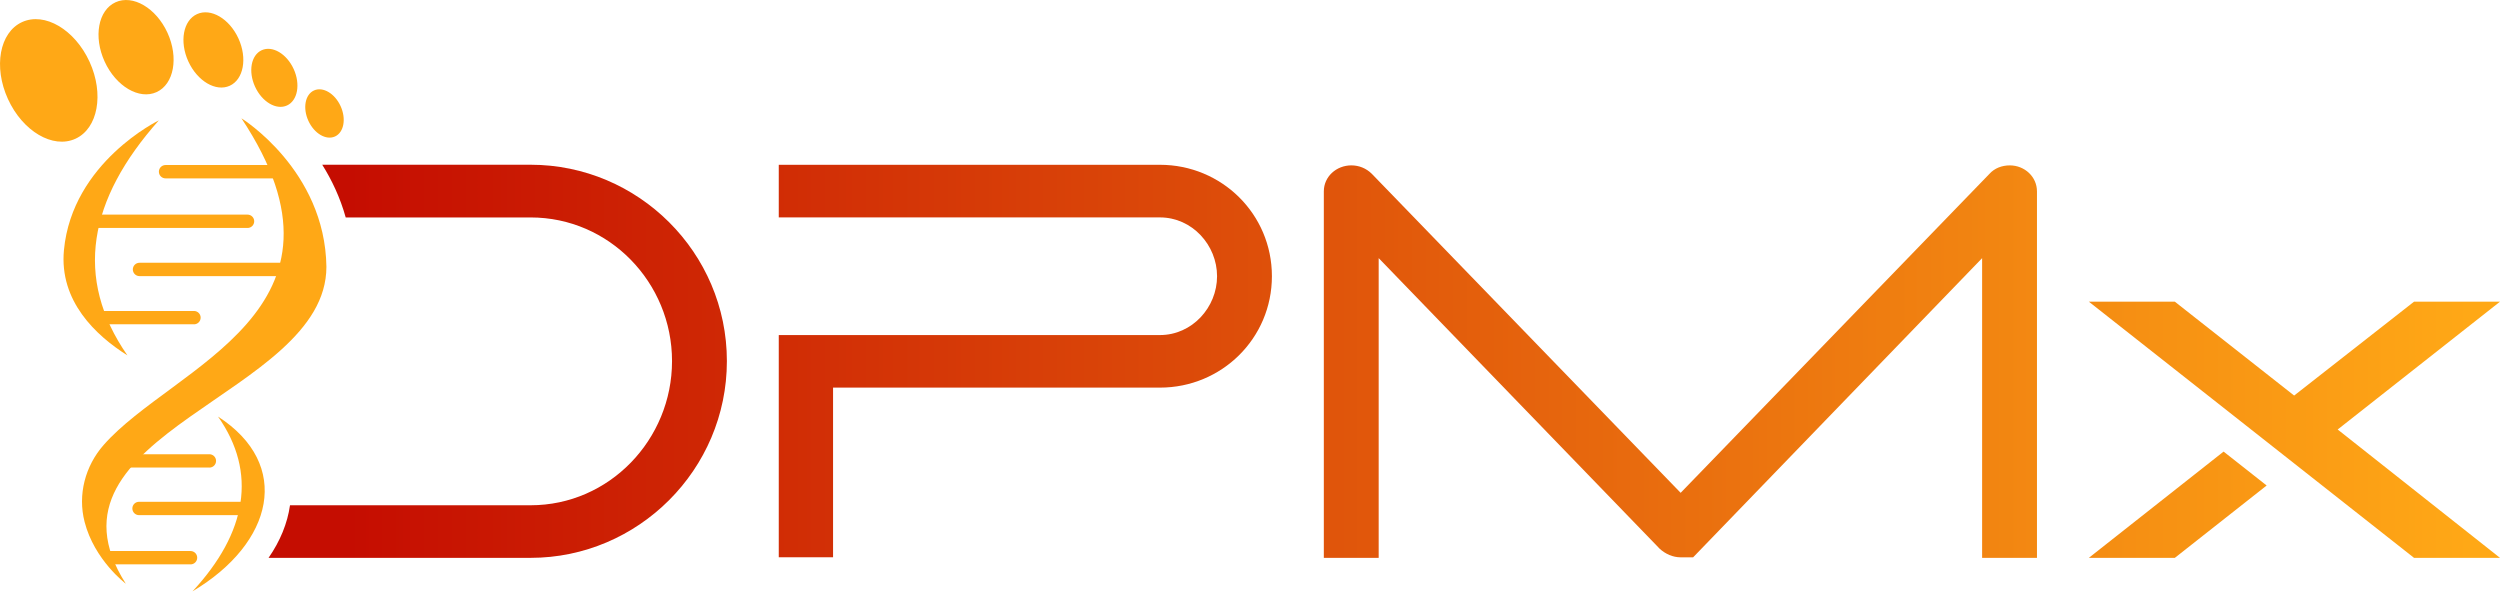 <svg width="850" height="202" viewBox="0 0 850 202" fill="none" xmlns="http://www.w3.org/2000/svg">
<g clip-path="url(#clip0_39_5792)">
<path d="M247.14 122.77C247.14 159.69 216.96 189.67 180.4 189.67H91.31C95.24 184 97.73 177.96 98.6 171.79H180.4C207.16 171.79 228.49 149.48 228.49 122.77C228.49 96.06 207.15 73.93 180.4 73.93H117.54C115.65 67.13 112.78 61.15 109.56 56.01H180.4C216.97 56.01 247.14 85.85 247.14 122.77Z" fill="url(#paint0_linear_39_5792)"/>
<path d="M264.78 113.92H394.38C405.34 113.92 413.8 104.5 413.8 93.92C413.8 83.34 405.34 73.92 394.38 73.92H264.78V56.03H394.38C415.34 56.03 432.45 72.76 432.45 93.91C432.45 115.06 415.34 131.79 394.38 131.79H283.24V189.48H264.78V113.91V113.92Z" fill="url(#paint1_linear_39_5792)"/>
<path d="M459.51 56.23C462.01 56.23 464.51 57.19 466.43 59.11L571.42 167.56L676.41 59.11C678.14 57.19 680.64 56.23 683.34 56.23C688.34 56.23 692.57 60.07 692.57 65.08V189.68H673.92V87.77L575.66 189.49H571.43C568.74 189.49 566.24 188.33 564.32 186.6L468.75 87.76V189.67H450.1V65.07C450.1 60.07 454.33 56.22 459.52 56.22L459.51 56.23Z" fill="url(#paint2_linear_39_5792)"/>
<path d="M710.21 102.57H739.44L780.01 134.49L820.77 102.57H850L794.81 146.03L850 189.67H820.77L710.21 102.57Z" fill="url(#paint3_linear_39_5792)"/>
<path d="M770.66 165.07L739.43 189.68H710.19L756.02 153.54L770.66 165.07Z" fill="url(#paint4_linear_39_5792)"/>
<path d="M74.13 141.64C99.37 157.94 93.06 184.63 65.45 201.06C83.97 181.11 87.5 160.64 74.13 141.64Z" fill="#FFA816"/>
<path d="M83.54 175.15H47.27C46.02 175.15 45 174.14 45 172.88C45 171.63 46.01 170.61 47.27 170.61H83.54V175.14V175.15Z" fill="#FFA816"/>
<path d="M54.02 40.92C54.02 40.92 24.57 55.14 21.74 85.04C20.1 102.35 32.55 114.05 43.32 120.83C25.01 94.44 30.11 67.78 54.01 40.92H54.02Z" fill="#FFA816"/>
<path d="M65.95 110.26H32.05V105.73H65.95C67.2 105.73 68.22 106.74 68.22 108C68.22 109.25 67.21 110.27 65.95 110.27V110.26Z" fill="#FFA816"/>
<path d="M84.16 77.5H30.62V72.97H84.16C85.41 72.97 86.43 73.98 86.43 75.24C86.43 76.49 85.42 77.51 84.16 77.51V77.5Z" fill="#FFA816"/>
<path d="M82.09 40.22C82.09 40.22 110.53 57.79 110.98 90.71C110.98 134.64 9.86 146.96 42.78 198.47C42.78 198.47 32.12 190.48 28.76 177.44C26.38 168.21 28.95 158.44 35.25 151.28C58.94 124.32 125.47 105.66 82.09 40.22Z" fill="#FFA816"/>
<path d="M64.78 191.88H36.52V187.35H64.78C66.03 187.35 67.05 188.36 67.05 189.62C67.05 190.87 66.04 191.89 64.78 191.89V191.88Z" fill="#FFA816"/>
<path d="M71.19 158.97H38.44V154.44H71.19C72.44 154.44 73.46 155.45 73.46 156.71C73.46 157.96 72.45 158.98 71.19 158.98V158.97Z" fill="#FFA816"/>
<path d="M98.26 93.88H47.43C46.18 93.88 45.16 92.87 45.16 91.61C45.16 90.36 46.17 89.34 47.43 89.34H98.26V93.87V93.88Z" fill="#FFA816"/>
<path d="M96.29 60.65H56.29C55.04 60.65 54.02 59.64 54.02 58.38C54.02 57.13 55.03 56.11 56.29 56.11H96.29V60.64V60.65Z" fill="#FFA816"/>
<path d="M25.645 47.176C33.305 43.674 35.455 31.954 30.446 20.999C25.438 10.045 15.168 4.003 7.508 7.505C-0.152 11.007 -2.301 22.727 2.708 33.681C7.716 44.636 17.986 50.678 25.645 47.176Z" fill="#FFA816"/>
<path d="M53.242 31.312C59.144 28.614 60.803 19.59 56.947 11.157C53.091 2.724 45.181 -1.926 39.279 0.773C33.378 3.471 31.719 12.495 35.575 20.928C39.43 29.361 47.34 34.011 53.242 31.312Z" fill="#FFA816"/>
<path d="M78.119 29.154C82.825 27.002 84.148 19.805 81.073 13.08C77.998 6.354 71.69 2.647 66.984 4.798C62.277 6.95 60.955 14.146 64.029 20.872C67.105 27.598 73.412 31.305 78.119 29.154Z" fill="#FFA816"/>
<path d="M97.576 35.862C101.202 34.204 102.219 28.653 99.847 23.465C97.474 18.276 92.611 15.414 88.985 17.072C85.359 18.73 84.342 24.281 86.714 29.469C89.086 34.658 93.949 37.52 97.576 35.862Z" fill="#FFA816"/>
<path d="M113.902 46.401C116.926 45.019 117.776 40.397 115.801 36.077C113.826 31.757 109.774 29.376 106.75 30.759C103.726 32.141 102.876 36.764 104.851 41.083C106.826 45.403 110.878 47.784 113.902 46.401Z" fill="#FFA816"/>
</g>
<defs>
<linearGradient id="paint0_linear_39_5792" x1="118.23" y1="122.84" x2="849.42" y2="122.84" gradientUnits="userSpaceOnUse">
<stop stop-color="#C50D01"/>
<stop offset="1" stop-color="#FFA816"/>
</linearGradient>
<linearGradient id="paint1_linear_39_5792" x1="120.27" y1="122.76" x2="839.86" y2="122.76" gradientUnits="userSpaceOnUse">
<stop stop-color="#C50D01"/>
<stop offset="1" stop-color="#FFA816"/>
</linearGradient>
<linearGradient id="paint2_linear_39_5792" x1="120.27" y1="122.95" x2="839.86" y2="122.95" gradientUnits="userSpaceOnUse">
<stop stop-color="#C50D01"/>
<stop offset="1" stop-color="#FFA816"/>
</linearGradient>
<linearGradient id="paint3_linear_39_5792" x1="120.27" y1="146.12" x2="839.86" y2="146.12" gradientUnits="userSpaceOnUse">
<stop stop-color="#C50D01"/>
<stop offset="1" stop-color="#FFA816"/>
</linearGradient>
<linearGradient id="paint4_linear_39_5792" x1="120.27" y1="171.61" x2="839.86" y2="171.61" gradientUnits="userSpaceOnUse">
<stop stop-color="#C50D01"/>
<stop offset="1" stop-color="#FFA816"/>
</linearGradient>
<clipPath id="clip0_39_5792">
<rect width="850" height="201.06" fill="white"/>
</clipPath>
</defs>
</svg>
